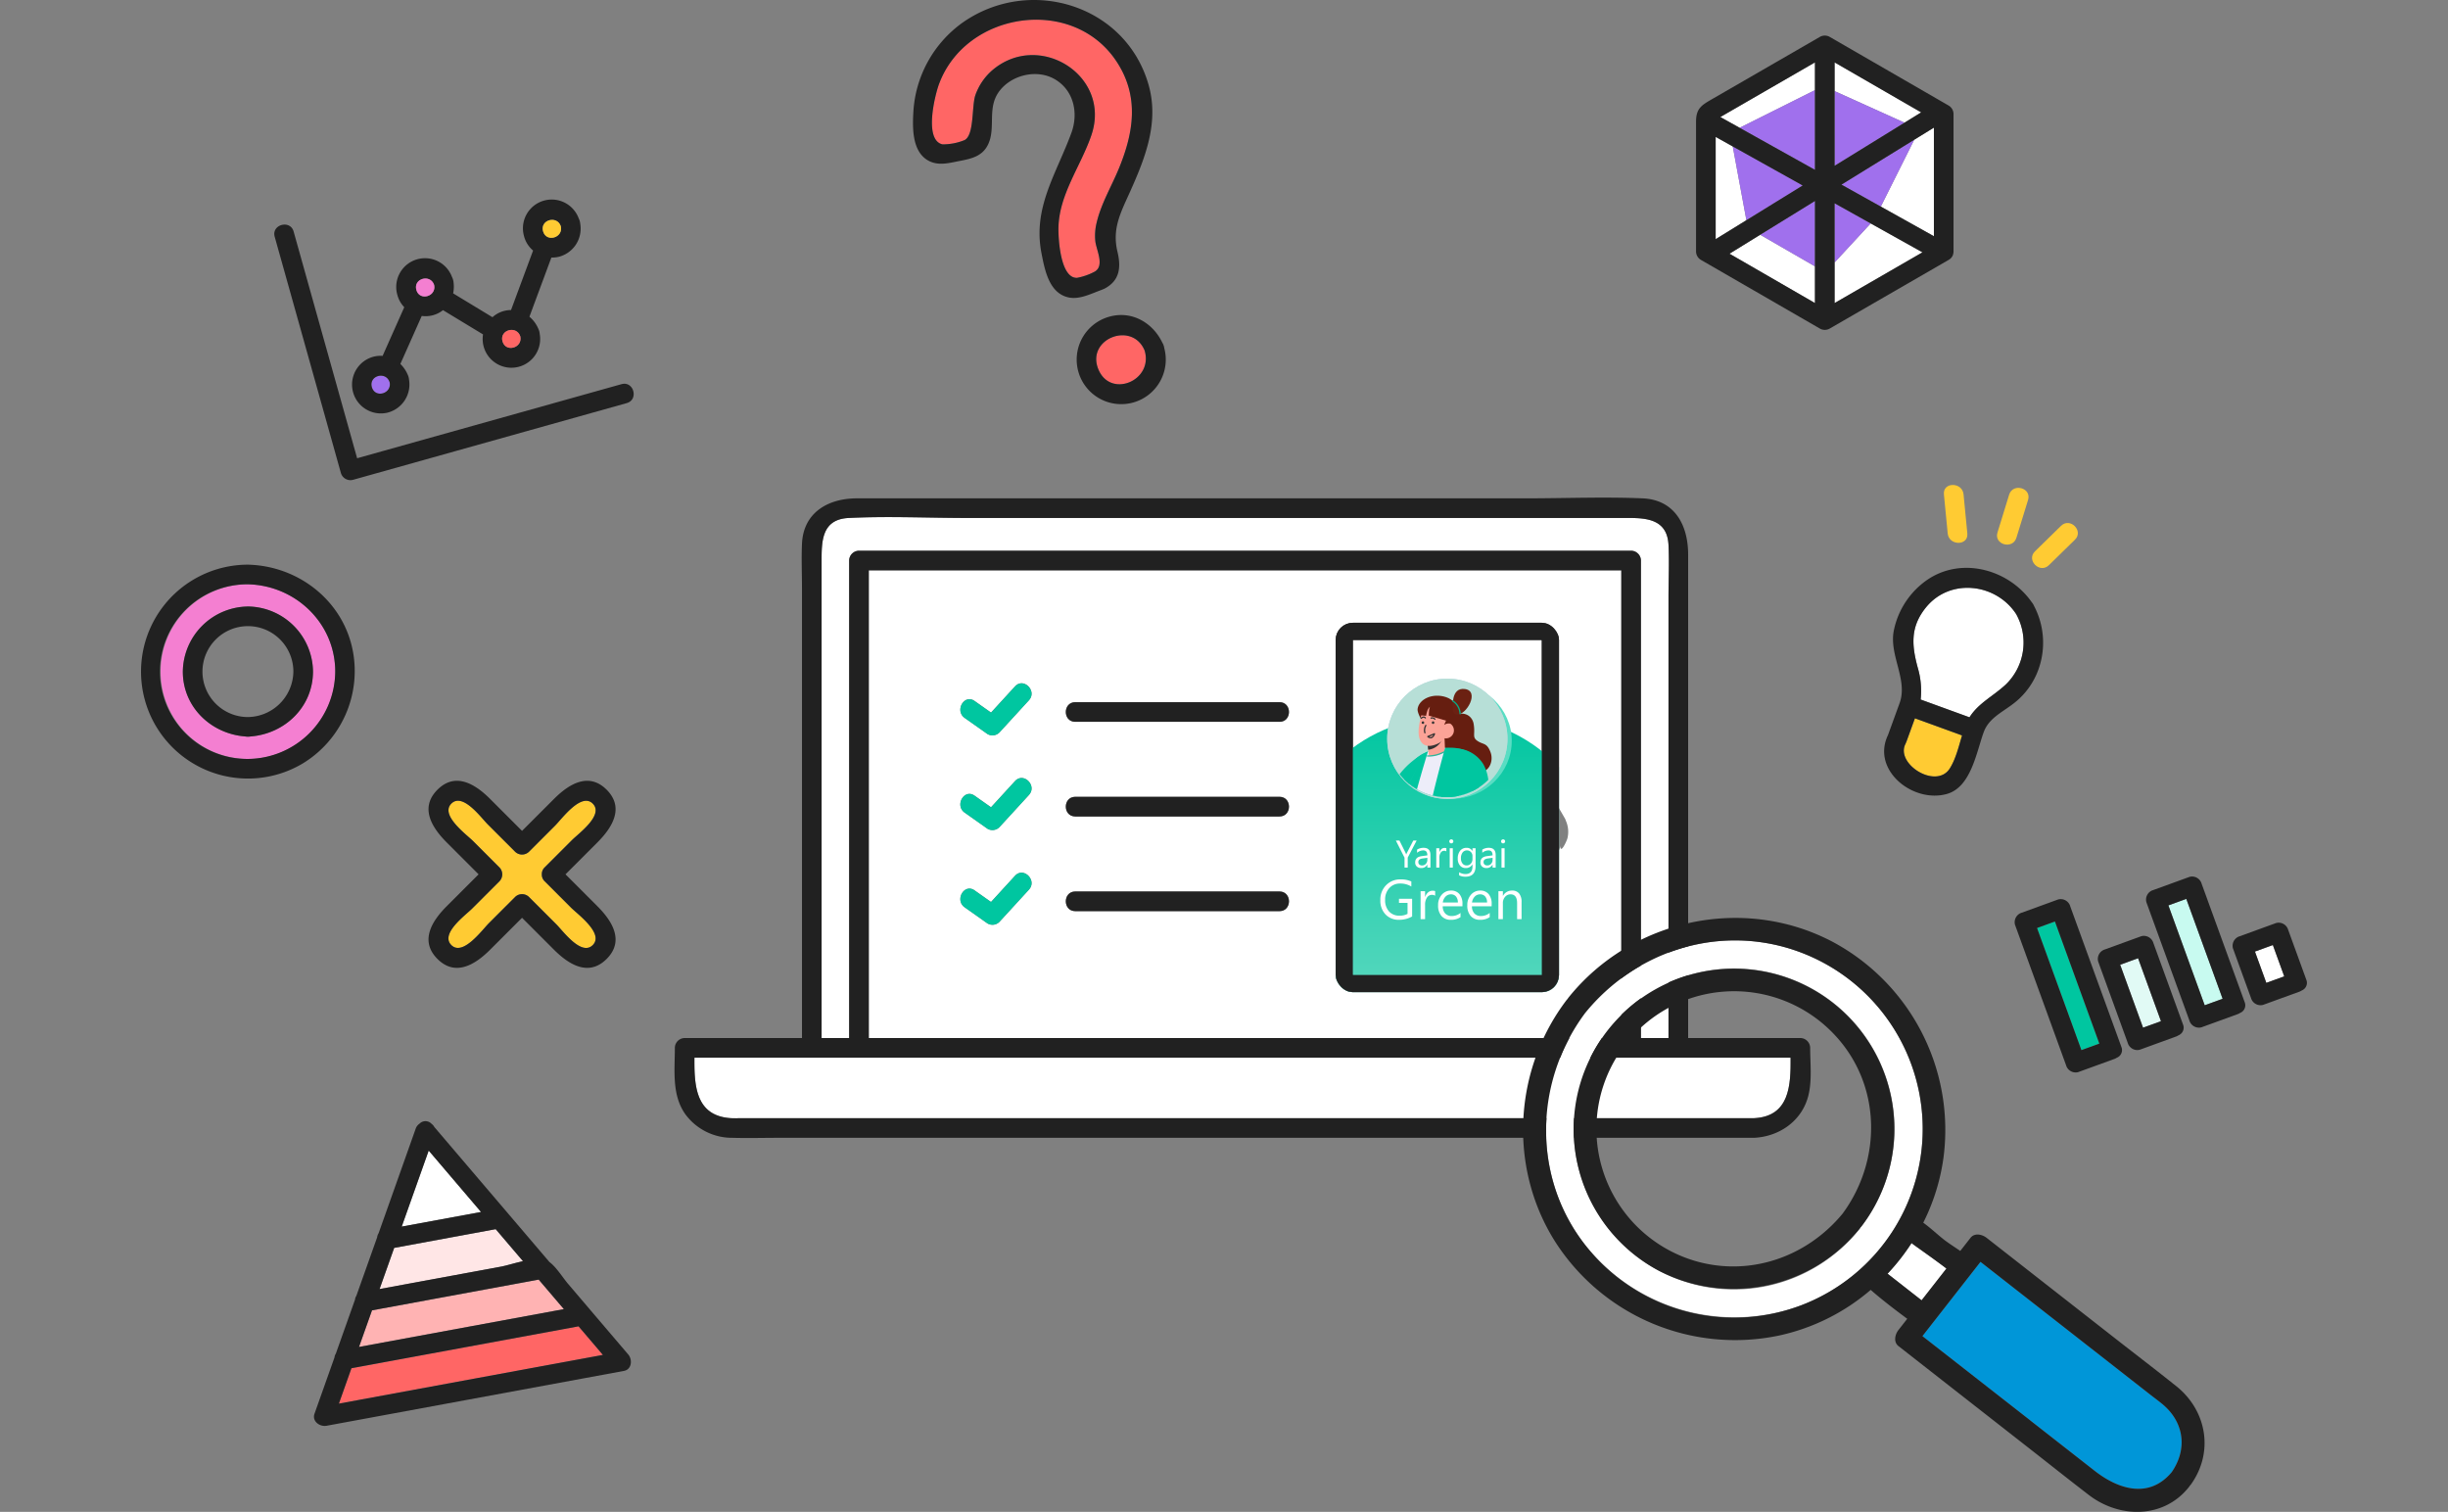 <svg xmlns="http://www.w3.org/2000/svg" xmlns:xlink="http://www.w3.org/1999/xlink" width="570" height="352" viewBox="0 0 570 352">
  <rect x="0" y="0" width="570" height="352" fill="#808080" stroke="none"/>
  <defs>
    <clipPath id="clip-path">
      <rect id="Rectangle_24717" data-name="Rectangle 24717" width="570" height="352" rx="16" transform="translate(730 1666)" fill="#f3f5f7"/>
    </clipPath>
    <clipPath id="clip-path-2">
      <rect id="Rectangle_24716" data-name="Rectangle 24716" width="504.292" height="352" fill="none"/>
    </clipPath>
    <clipPath id="clip-path-3">
      <rect id="Rectangle_24715" data-name="Rectangle 24715" width="52" height="86" rx="4" transform="translate(0.051 -0.771)" fill="#fff"/>
    </clipPath>
    <linearGradient id="linear-gradient" x1="0.5" x2="0.5" y2="1" gradientUnits="objectBoundingBox">
      <stop offset="0" stop-color="#00c6a0"/>
      <stop offset="1" stop-color="#63dac2"/>
    </linearGradient>
    <clipPath id="clip-path-4">
      <rect id="Rectangle_24711" data-name="Rectangle 24711" width="28" height="28" fill="none"/>
    </clipPath>
    <clipPath id="clip-path-6">
      <rect id="Rectangle_24714" data-name="Rectangle 24714" width="28" height="28" transform="translate(-0.001)" fill="none"/>
    </clipPath>
  </defs>
  <g id="image--ai" transform="translate(-730 -1666)" clip-path="url(#clip-path)">
    <g id="Group_23619" data-name="Group 23619" transform="translate(762.854 1666)">
      <g id="Group_23618" data-name="Group 23618" clip-path="url(#clip-path-2)">
        <path id="Path_46684" data-name="Path 46684" d="M121.548,105.775,65.788,121.4l-5.8,1.625L45.2,70.237c-.792-2.829-5.2-1.628-4.408,1.215l15.412,55a2.321,2.321,0,0,0,2.812,1.6l55.76-15.626,7.989-2.239c2.829-.793,1.627-5.206-1.215-4.409" transform="translate(-9.686 -16.334)" fill="#212121"/>
        <path id="Path_46685" data-name="Path 46685" d="M74.62,116.287c-.889-2.621-4.888-1.494-4.133,1.178s4.733,1.511,4.133-1.178" transform="translate(-16.756 -27.326)" fill="#a070ed"/>
        <path id="Path_46686" data-name="Path 46686" d="M72.7,110.62a6.763,6.763,0,0,0,5.025-7.657,3.451,3.451,0,0,0-.363-1.3,7.489,7.489,0,0,0-1.659-2.38L80.681,88.1a6.64,6.64,0,0,0,2.386-.11,6.442,6.442,0,0,0,2.562-1.237L94.952,92.4a6.694,6.694,0,1,0,13.2-.1,3.47,3.47,0,0,0-.363-1.3,7.446,7.446,0,0,0-2.032-2.719l5.11-13.78a6.608,6.608,0,0,0,1.7-.163,6.764,6.764,0,0,0,5.025-7.657,3.47,3.47,0,0,0-.363-1.3,6.7,6.7,0,0,0-12.705,4.238,6.479,6.479,0,0,0,2.085,3.254l-5.136,13.853a6.648,6.648,0,0,0-1.722.238,6.485,6.485,0,0,0-2.6,1.433l-9.16-5.553a7.477,7.477,0,0,0,.1-2.507,3.47,3.47,0,0,0-.363-1.3,6.7,6.7,0,0,0-12.705,4.238,6.448,6.448,0,0,0,1.591,2.793Q74.093,91.728,71.57,97.4a6.593,6.593,0,0,0-2.239.222,6.717,6.717,0,0,0,3.372,13m40.365-43.4c.6,2.689-3.374,3.859-4.132,1.178s3.243-3.8,4.132-1.178m-9.444,25.624c.6,2.689-3.374,3.86-4.133,1.178s3.244-3.8,4.133-1.178M83.565,80.874c.6,2.689-3.375,3.859-4.133,1.178s3.244-3.8,4.133-1.178M73.2,103.5c.6,2.689-3.375,3.859-4.133,1.178s3.244-3.8,4.133-1.178" transform="translate(-15.336 -14.542)" fill="#212121"/>
        <path id="Path_46687" data-name="Path 46687" d="M88.221,86.588c-.889-2.621-4.888-1.494-4.133,1.178s4.733,1.511,4.133-1.178" transform="translate(-19.993 -20.256)" fill="#f47fd1"/>
        <path id="Path_46688" data-name="Path 46688" d="M114.548,102.3c-.889-2.622-4.888-1.494-4.132,1.178s4.733,1.511,4.132-1.178" transform="translate(-26.259 -23.997)" fill="#ff6665"/>
        <path id="Path_46689" data-name="Path 46689" d="M126.942,68.673c-.889-2.621-4.888-1.494-4.132,1.178s4.732,1.511,4.132-1.178" transform="translate(-29.21 -15.992)" fill="#ffcb33"/>
        <path id="Path_46690" data-name="Path 46690" d="M579.353,283.082l10.337,28.433L593.862,310l-10.337-28.434-4.173,1.517" transform="translate(-137.902 -67.02)" fill="#00c6a0"/>
        <path id="Path_46691" data-name="Path 46691" d="M585.457,276.4a2.317,2.317,0,0,0-2.812-1.6l-8.456,3.075a2.316,2.316,0,0,0-1.6,2.812L584.483,313.4A2.317,2.317,0,0,0,587.3,315l8.457-3.075a2.492,2.492,0,0,0,.535-.276,1.91,1.91,0,0,0,1.061-2.536q-5.953-16.355-11.9-32.713m2.6,33.479L577.72,281.446l4.173-1.517,10.337,28.433-4.173,1.517" transform="translate(-136.266 -65.384)" fill="#212121"/>
        <path id="Path_46692" data-name="Path 46692" d="M604.761,294.309l5.33,14.66,4.173-1.516-5.33-14.661-4.173,1.517" transform="translate(-143.95 -69.693)" fill="#e1faf5"/>
        <path id="Path_46693" data-name="Path 46693" d="M610.865,287.627a2.317,2.317,0,0,0-2.812-1.6L599.6,289.1a2.318,2.318,0,0,0-1.6,2.812l6.887,18.945a2.317,2.317,0,0,0,2.812,1.6l8.457-3.075a2.488,2.488,0,0,0,.535-.276,1.91,1.91,0,0,0,1.061-2.536l-6.887-18.945m-2.41,19.706-5.33-14.66,4.173-1.517q2.664,7.33,5.33,14.66l-4.173,1.517" transform="translate(-142.313 -68.056)" fill="#212121"/>
        <path id="Path_46694" data-name="Path 46694" d="M619.495,276.177l8.456,23.258,4.173-1.516-8.456-23.259-4.173,1.517" transform="translate(-147.457 -65.377)" fill="#c8faf0"/>
        <path id="Path_46695" data-name="Path 46695" d="M625.6,269.495a2.317,2.317,0,0,0-2.812-1.6l-8.456,3.075a2.316,2.316,0,0,0-1.6,2.812l10.013,27.543a2.316,2.316,0,0,0,2.812,1.6l8.456-3.075a2.476,2.476,0,0,0,.536-.276,1.91,1.91,0,0,0,1.061-2.536L625.6,269.495m.716,28.3-8.456-23.258,4.172-1.517q4.229,11.63,8.456,23.258l-4.173,1.517" transform="translate(-145.82 -63.74)" fill="#212121"/>
        <path id="Path_46696" data-name="Path 46696" d="M645.95,290.285l2.651,7.291,4.172-1.516-2.65-7.291-4.173,1.517" transform="translate(-153.754 -68.735)" fill="#fff"/>
        <path id="Path_46697" data-name="Path 46697" d="M656.261,295.178,652.053,283.6a2.316,2.316,0,0,0-2.812-1.6l-8.456,3.074a2.318,2.318,0,0,0-1.6,2.812l4.208,11.575a2.316,2.316,0,0,0,2.812,1.6l8.456-3.075a2.477,2.477,0,0,0,.536-.276,1.91,1.91,0,0,0,1.061-2.536m-9.3.761q-1.326-3.645-2.651-7.291l4.173-1.517,2.651,7.291-4.173,1.517" transform="translate(-152.117 -67.098)" fill="#212121"/>
        <path id="Path_46698" data-name="Path 46698" d="M517.5,77.358V86.81L537.961,75,525.9,68.268Z" transform="translate(-123.18 -16.25)" fill="#fff"/>
        <path id="Path_46699" data-name="Path 46699" d="M531.622,57.38l12.362,6.9V38.992L539.4,41.818Z" transform="translate(-126.541 -9.281)" fill="#fff"/>
        <path id="Path_46700" data-name="Path 46700" d="M537.663,30.7,517.5,19.064V25.75l16.276,7.35,3.885-2.4" transform="translate(-123.18 -4.538)" fill="#fff"/>
        <path id="Path_46701" data-name="Path 46701" d="M487.076,34.289l17.543-8.772V19.064l-22.032,12.72,4.489,2.5" transform="translate(-114.869 -4.538)" fill="#fff"/>
        <path id="Path_46702" data-name="Path 46702" d="M485.381,76.143l19.9,11.491V79.092L492.53,71.731l-7.153,4.412" transform="translate(-115.534 -17.074)" fill="#fff"/>
        <path id="Path_46703" data-name="Path 46703" d="M485.135,44.051l-3.977-2.22V65.64l7.154-4.413Z" transform="translate(-114.529 -9.957)" fill="#fff"/>
        <g id="Group_23610" data-name="Group 23610">
          <path id="Path_46704" data-name="Path 46704" d="M507.519,76.636V61.41l-12.75,7.864Z" transform="translate(-117.769 -14.617)" fill="#a070ed"/>
          <path id="Path_46705" data-name="Path 46705" d="M519.6,53.151l9.16,5.113L536.541,42.7,519.6,53.151" transform="translate(-123.679 -10.164)" fill="#a070ed"/>
          <path id="Path_46706" data-name="Path 46706" d="M517.5,27.839v17.39L533.778,35.19Z" transform="translate(-123.18 -6.626)" fill="#a070ed"/>
          <path id="Path_46707" data-name="Path 46707" d="M517.5,62.115V75.894l8.4-9.09-8.4-4.688" transform="translate(-123.18 -14.785)" fill="#a070ed"/>
          <path id="Path_46708" data-name="Path 46708" d="M502.665,53.834l-16.287-9.09,3.177,17.176,13.11-8.086" transform="translate(-115.771 -10.65)" fill="#a070ed"/>
          <path id="Path_46709" data-name="Path 46709" d="M506.022,46.1V27.533L488.478,36.3l17.544,9.8" transform="translate(-116.271 -6.554)" fill="#a070ed"/>
        </g>
        <path id="Path_46710" data-name="Path 46710" d="M533.983,27.168,506.292,11.181a2.312,2.312,0,0,0-2.308,0L479.132,25.529c-2.6,1.5-3.973,2.213-3.973,5.385V61.12a2.3,2.3,0,0,0,1.132,1.974l27.692,15.988a2.312,2.312,0,0,0,2.308,0l27.692-15.988a2.169,2.169,0,0,0,.929-1l.008-.013a1.911,1.911,0,0,0,.092-.286,2.388,2.388,0,0,0,.1-.678V29.143a2.3,2.3,0,0,0-1.133-1.974m-54.252,7.294,3.977,2.22,16.287,9.09-13.11,8.087-7.154,4.413Zm23.121,30.144v8.542l-19.9-11.491,7.153-4.412,12.75-7.864Zm0-41.039V42.13L485.3,32.339l-4.488-2.505,22.032-12.72Zm4.572.233V17.114l20.161,11.64-3.885,2.4L507.423,41.189Zm0,49.348V49.918l8.4,4.688,12.059,6.731L507.423,73.148m23.121-15.562-12.362-6.9-9.16-5.112,16.941-10.45,4.582-2.825Z" transform="translate(-113.101 -2.588)" fill="#212121"/>
        <path id="Path_46711" data-name="Path 46711" d="M550.9,150.371l.88,9.1c.28,2.9,4.855,2.931,4.572,0l-.88-9.1c-.28-2.9-4.855-2.931-4.572,0" transform="translate(-131.126 -35.272)" fill="#ffcb33"/>
        <path id="Path_46712" data-name="Path 46712" d="M569.948,150.667q-1.357,4.4-2.714,8.806c-.869,2.818,3.543,4.022,4.409,1.215q1.357-4.4,2.714-8.806c.868-2.818-3.543-4.023-4.409-1.215" transform="translate(-134.99 -35.483)" fill="#ffcb33"/>
        <path id="Path_46713" data-name="Path 46713" d="M584.587,160.464,578.52,166.4c-2.107,2.06,1.127,5.293,3.233,3.233l6.067-5.934c2.107-2.06-1.127-5.292-3.233-3.232" transform="translate(-137.541 -38.038)" fill="#ffcb33"/>
        <path id="Path_46714" data-name="Path 46714" d="M539.281,224.872a1.548,1.548,0,0,1-.071.147,2.559,2.559,0,0,1-.159.4c-2.434,4.68,7.124,10.685,10.3,5.756,1.368-2.124,2.089-5.08,2.866-7.7l-10.972-3.99q-.982,2.7-1.962,5.39" transform="translate(-128.215 -52.243)" fill="#ffcb33"/>
        <path id="Path_46715" data-name="Path 46715" d="M565.51,185.718c-4.712-7.189-15.38-8.427-20.972-1.573-3.706,4.541-3.36,8.829-1.933,14.08a18.919,18.919,0,0,1,.673,7.4l11.369,4.134c2.068-3.287,5.383-4.816,8.414-7.6a13.6,13.6,0,0,0,2.448-16.443" transform="translate(-128.916 -42.753)" fill="#fff"/>
        <path id="Path_46716" data-name="Path 46716" d="M568.018,198.519a18.381,18.381,0,0,0-.45-16.088,2.5,2.5,0,0,0-.243-.472,2.536,2.536,0,0,0-.3-.428c-5.248-7.52-15.984-10.639-24.007-5.459a18.879,18.879,0,0,0-8.149,12.17c-1.06,5.7,3.348,11.336,1.37,16.77l-2.716,7.464c-3.89,8.137,5.844,15.91,13.739,13.674,5.612-1.589,6.855-9.7,8.567-14.4,1.14-3.132,4.163-4.553,6.677-6.451a17.35,17.35,0,0,0,5.508-6.779m-20.1,21.714c-3.174,4.929-12.731-1.075-10.3-5.756a2.567,2.567,0,0,0,.159-.4c.023-.051.051-.094.071-.147q.981-2.7,1.962-5.39l10.972,3.99c-.778,2.622-1.5,5.578-2.867,7.7m13.014-19.524c-3.032,2.786-6.346,4.314-8.414,7.6l-11.369-4.134a18.9,18.9,0,0,0-.673-7.4c-1.426-5.251-1.772-9.538,1.933-14.08,5.592-6.854,16.26-5.617,20.972,1.573a13.6,13.6,0,0,1-2.448,16.443" transform="translate(-126.784 -41.301)" fill="#212121"/>
        <path id="Path_46717" data-name="Path 46717" d="M26.293,178.536a20.329,20.329,0,1,0,20.329,20.328c0-11.279-9.247-20.072-20.329-20.329m.59,35.434a3.441,3.441,0,0,1-1.181,0c-7.962-.607-14.565-6.824-14.565-15.105a15.343,15.343,0,0,1,15.156-15.156,15.327,15.327,0,0,1,15.156,15.156c-.032,8.277-6.586,14.5-14.566,15.105" transform="translate(-1.42 -42.496)" fill="#f47fd1"/>
        <path id="Path_46718" data-name="Path 46718" d="M49.307,192.651c-2.234-11.737-12.7-19.844-24.433-20.115a24.9,24.9,0,1,0,12.854,46.231,25.186,25.186,0,0,0,11.58-26.116M24.874,217.765a20.329,20.329,0,1,1,0-40.657c11.081.257,20.329,9.05,20.329,20.329a20.516,20.516,0,0,1-20.329,20.329" transform="translate(0 -41.068)" fill="#212121"/>
        <path id="Path_46719" data-name="Path 46719" d="M27.908,185.325a15.343,15.343,0,0,0-15.156,15.156c0,8.281,6.6,14.5,14.565,15.1a3.441,3.441,0,0,0,1.181,0c7.98-.607,14.534-6.827,14.566-15.105a15.327,15.327,0,0,0-15.156-15.156m0,25.74a10.584,10.584,0,1,1,10.584-10.584,10.733,10.733,0,0,1-10.584,10.584" transform="translate(-3.035 -44.112)" fill="#212121"/>
        <path id="Path_46720" data-name="Path 46720" d="M118.8,250.414l-6.123,6.123a2.321,2.321,0,0,1-3.232,0l-6.383-6.383c-1.551-1.551-5.822-7.459-8.466-4.815-2.678,2.678,3.518,7.17,5.075,8.726l6.122,6.123a2.321,2.321,0,0,1,0,3.233L99.406,269.8c-1.551,1.551-7.458,5.822-4.814,8.466,2.678,2.678,7.17-3.518,8.726-5.074l6.123-6.123a2.32,2.32,0,0,1,3.232,0l6.383,6.383c1.551,1.551,5.822,7.459,8.466,4.814,2.678-2.678-3.518-7.17-5.075-8.726l-6.122-6.122a2.113,2.113,0,0,1-.663-1.533v-.171a2.111,2.111,0,0,1,.662-1.529l6.383-6.383c1.551-1.551,7.458-5.821,4.814-8.466-2.678-2.678-7.17,3.519-8.726,5.075" transform="translate(-22.356 -58.238)" fill="#ffcb33"/>
        <path id="Path_46721" data-name="Path 46721" d="M129.307,240.657c-4.253-4.253-8.93-1.187-12.276,2.159l-7.422,7.422-7.422-7.422c-3.347-3.346-8.024-6.412-12.276-2.159s-1.188,8.93,2.159,12.277l7.422,7.422-7.422,7.422c-3.346,3.346-6.412,8.024-2.159,12.276s8.93,1.187,12.276-2.159l7.422-7.422,7.422,7.422c3.346,3.347,8.024,6.412,12.276,2.159s1.187-8.93-2.159-12.276l-7.422-7.422,7.422-7.422c3.346-3.347,6.411-8.024,2.159-12.277m-8.047,11.7-6.383,6.383a2.111,2.111,0,0,0-.662,1.529v.171a2.113,2.113,0,0,0,.663,1.533L121,268.1c1.556,1.556,7.752,6.049,5.074,8.726-2.644,2.644-6.915-3.264-8.466-4.814l-6.383-6.383a2.321,2.321,0,0,0-3.233,0l-6.123,6.123c-1.556,1.556-6.049,7.752-8.726,5.074-2.644-2.644,3.264-6.915,4.815-8.466l6.383-6.382a2.322,2.322,0,0,0,0-3.233l-6.123-6.123c-1.556-1.556-7.752-6.049-5.075-8.726,2.645-2.644,6.916,3.264,8.466,4.815l6.383,6.383a2.322,2.322,0,0,0,3.233,0l6.122-6.123c1.556-1.556,6.049-7.752,8.726-5.075,2.645,2.644-3.264,6.916-4.814,8.466" transform="translate(-20.907 -56.789)" fill="#212121"/>
        <path id="Path_46722" data-name="Path 46722" d="M85.928,351.57q-3.142,8.848-6.283,17.7l18.467-3.407L85.928,351.57" transform="translate(-18.958 -83.683)" fill="#fff"/>
        <path id="Path_46723" data-name="Path 46723" d="M106.268,383.031l-6.355-7.454-23.641,4.361-3.4,9.583,28.322-5.224c1.18-.218,3.1-.83,5.077-1.266" transform="translate(-17.345 -89.398)" fill="#ffe6e6"/>
        <path id="Path_46724" data-name="Path 46724" d="M108.429,390.987l-38.815,7.16-3.024,8.517,47.7-8.8-5.864-6.878" transform="translate(-15.85 -93.066)" fill="#ffb3b3"/>
        <path id="Path_46725" data-name="Path 46725" d="M63.366,415.021q-1.463,4.119-2.925,8.239l4.717-.871,56.757-10.47-5.672-6.653L63.366,415.02" transform="translate(-14.387 -96.465)" fill="#ff6665"/>
        <path id="Path_46726" data-name="Path 46726" d="M116.928,386.251l-4.879-5.722c-1.365-1.6-2.72-3.9-4.4-5.159L97.64,363.629,80.849,343.936a1.974,1.974,0,0,0-.61-.7,1.929,1.929,0,0,0-2.828-.075,2.292,2.292,0,0,0-.9,1.174L67.864,368.7a1.917,1.917,0,0,0-.313.882L62.7,383.239a1.911,1.911,0,0,0-.313.882l-4.471,12.592a1.9,1.9,0,0,0-.313.882l-4.649,13.092c-.633,1.783,1.245,3.1,2.812,2.812l60.443-11.149L125,400.728c1.831-.338,2.022-2.633,1.009-3.82l-9.085-10.656m-37.383-36.82,12.184,14.29-18.467,3.406,6.283-17.7M71.5,372.085l23.64-4.361,6.355,7.454c-1.974.437-3.9,1.048-5.076,1.266L68.1,381.668l3.4-9.583m-5.163,14.542,38.815-7.16,5.864,6.878-47.7,8.8,3.024-8.517m-2.992,20.843-4.718.87,2.926-8.238,52.876-9.754L120.1,397,63.344,407.47" transform="translate(-12.575 -81.545)" fill="#212121"/>
        <path id="Path_46727" data-name="Path 46727" d="M214.364,268.3V168.116a2.319,2.319,0,0,1,2.286-2.286H396.438a2.319,2.319,0,0,1,2.286,2.286v111.17h6.419V176.768c0-4.082.2-8.224,0-12.3-.286-5.755-4.793-6.26-9.129-6.26H242.192c-9.277,0-18.687-.463-27.956,0-6.321.315-6.291,5.517-6.291,10.132V279.286h6.419Z" transform="translate(-49.497 -37.608)" fill="#fff"/>
        <path id="Path_46728" data-name="Path 46728" d="M222.369,174.276V283.16H397.585V174.276Zm37.283,74.345-6.875,7.5a2.293,2.293,0,0,1-2.77.357l-5.312-3.75c-2.387-1.685-.1-5.648,2.307-3.948l3.83,2.7,5.587-6.1c1.993-2.175,5.218,1.068,3.233,3.233m0-22.044-6.875,7.5a2.293,2.293,0,0,1-2.77.357l-5.312-3.75c-2.387-1.685-.1-5.648,2.307-3.948l3.83,2.7,5.587-6.1c1.993-2.174,5.218,1.068,3.233,3.233m0-22.044-6.875,7.5a2.293,2.293,0,0,1-2.77.357l-5.312-3.75c-2.387-1.685-.1-5.648,2.307-3.948l3.83,2.7,5.587-6.1c1.993-2.174,5.218,1.068,3.233,3.233M317.994,253.6H270.456c-2.946,0-2.941-4.572,0-4.572h47.538c2.947,0,2.942,4.572,0,4.572m0-22.044H270.456c-2.946,0-2.941-4.572,0-4.572h47.538c2.947,0,2.942,4.572,0,4.572m21.731-2.536L346.106,218c1.266-2.192,2.377-4.938,4.127-6.817a6.9,6.9,0,0,1,5.369-1.968,9.455,9.455,0,0,1,5.625-17.083c5.132,0,8.867,3.977,9.429,8.821a3.487,3.487,0,0,1,0,1.353,10.173,10.173,0,0,1-3.734,6.849c.67.02,1.336.053,1.994.115,3.034.288,3.988,2.762,5.324,5.076l10.2,17.664a2.471,2.471,0,0,1,.229.546h0a6.342,6.342,0,0,1,.374,4.093c-.2.753-1.681,3.912-1.681,1.7a2.386,2.386,0,0,1-1.679,2.2c-3.748,1.537-6.4-.519-8.475-3.446v21.526c0,4.7,1.133,12.259-5.472,12.938-3.825.393-5.474-1.64-6.178-4.346-.049.171-.1.341-.162.507a6.063,6.063,0,0,1-9.159,2.731c-4.016-2.883-2.553-10.533-2.553-14.76V236.262c-.349.575-.7,1.151-1.067,1.708-2.783,4.2-9.225,4.106-11.02-.876-1.1-3.06.674-5.527,2.129-8.047m-21.731-19.508H270.456c-2.946,0-2.941-4.572,0-4.572h47.538c2.947,0,2.942,4.572,0,4.572" transform="translate(-52.93 -41.482)" fill="#fff"/>
        <path id="Path_46729" data-name="Path 46729" d="M394.738,323.174H169.085c-.045,6.386.2,13.594,8.521,14.09.808.048,1.634,0,2.442,0H415.8c8.325-.4,8.565-7.729,8.518-14.09Z" transform="translate(-40.246 -76.924)" fill="#fff"/>
        <path id="Path_46730" data-name="Path 46730" d="M425.144,277.87H399.016V165.29c0-6.7-3.023-12.754-10.637-13.073-8.985-.377-18.068,0-27.058,0H205.48c-6.588,0-12.481,3.2-12.8,10.6-.147,3.379,0,6.8,0,10.177V277.87H165.366a2.319,2.319,0,0,0-2.286,2.286c0,5.268-.771,11.033,2.511,15.555a13.5,13.5,0,0,0,10.951,5.392c3.545.1,7.107,0,10.654,0H414.355c5.938-.282,11.234-3.974,12.68-9.928.851-3.5.395-7.448.395-11.02a2.319,2.319,0,0,0-2.286-2.286M197.246,186.6V166.92c0-4.615-.03-9.816,6.292-10.131,9.268-.463,18.678,0,27.955,0H385.315c4.337,0,8.843.5,9.129,6.26.2,4.079,0,8.221,0,12.3V277.87h-6.419V166.7a2.319,2.319,0,0,0-2.286-2.286H205.951a2.319,2.319,0,0,0-2.286,2.286V277.87h-6.419Zm186.207-17.612V277.87H208.237V168.985H383.453Zm30.9,127.546H178.6c-.809,0-1.634.048-2.442,0-8.322-.5-8.566-7.7-8.521-14.09H422.873c.047,6.36-.192,13.694-8.518,14.09" transform="translate(-38.799 -36.192)" fill="#212121"/>
        <path id="Path_46731" data-name="Path 46731" d="M263.078,209.518l-5.587,6.1-3.83-2.7c-2.408-1.7-4.7,2.262-2.307,3.948l5.312,3.75a2.293,2.293,0,0,0,2.77-.357l6.875-7.5c1.985-2.166-1.24-5.408-3.233-3.233" transform="translate(-59.589 -49.7)" fill="#00c6a0"/>
        <path id="Path_46732" data-name="Path 46732" d="M284.788,219.127h47.538c2.942,0,2.947-4.572,0-4.572H284.788c-2.942,0-2.947,4.572,0,4.572" transform="translate(-67.262 -51.07)" fill="#212121"/>
        <path id="Path_46733" data-name="Path 46733" d="M263.078,238.448l-5.587,6.1-3.83-2.7c-2.408-1.7-4.7,2.262-2.307,3.948l5.312,3.75a2.294,2.294,0,0,0,2.77-.357l6.875-7.5c1.985-2.165-1.24-5.408-3.233-3.233" transform="translate(-59.589 -56.586)" fill="#00c6a0"/>
        <path id="Path_46734" data-name="Path 46734" d="M332.326,243.485H284.788c-2.941,0-2.946,4.572,0,4.572h47.538c2.942,0,2.947-4.572,0-4.572" transform="translate(-67.262 -57.956)" fill="#212121"/>
        <path id="Path_46735" data-name="Path 46735" d="M263.078,267.378l-5.587,6.1-3.83-2.7c-2.408-1.7-4.7,2.262-2.307,3.948l5.312,3.75a2.294,2.294,0,0,0,2.77-.357l6.875-7.5c1.985-2.166-1.24-5.408-3.233-3.233" transform="translate(-59.589 -63.472)" fill="#00c6a0"/>
        <path id="Path_46736" data-name="Path 46736" d="M332.326,272.415H284.788c-2.941,0-2.946,4.572,0,4.572h47.538c2.942,0,2.947-4.572,0-4.572" transform="translate(-67.262 -64.842)" fill="#212121"/>
        <path id="Path_46737" data-name="Path 46737" d="M244.11,35.035a13.384,13.384,0,0,0,5.143-.991c2.323-1.184,1.617-8.037,2.557-10.575a13.684,13.684,0,0,1,4.031-5.8c10.911-9.119,27.619,1.4,22.967,15.171-2.435,7.207-7.567,13.838-7.688,21.674-.041,2.716.505,11.771,4.341,11.595a14.2,14.2,0,0,0,4.066-1.426c2.421-1.336.4-5.06.178-7.1a12.7,12.7,0,0,1,.325-4.386c1.039-4.392,3.463-8.421,5.167-12.566,3.467-8.434,4.787-16.8-.559-24.9C274.483.358,249.588,4.063,243.314,20.994c-.971,2.62-3.558,13.042.8,14.041" transform="translate(-57.523 -1.432)" fill="#ff6665"/>
        <path id="Path_46738" data-name="Path 46738" d="M239.14,37.211c2.425,1.549,5.12.74,7.712.241,2.657-.512,5.172-1.08,6.484-3.766,1.876-3.843-.21-8.344,2.454-12.194,2.79-4.032,8.913-5.526,13.156-3.019,4.418,2.611,5.474,7.913,3.821,12.433-3.52,9.628-9.065,17.432-6.963,28.1.756,3.837,1.745,9.247,6.276,10.238,2.607.57,5.368-.92,7.761-1.769a2.275,2.275,0,0,0,.211-.1,2.5,2.5,0,0,0,.335-.13c3.656-1.865,3.967-5,3.1-8.629-1.29-5.385.735-9.083,2.945-14.008,3.553-7.917,6.794-16.158,4.284-24.91-5.341-18.605-27.652-25.38-43.269-14.449A27.5,27.5,0,0,0,235.95,26.3c-.193,3.588-.238,8.725,3.19,10.914m2.8-17.649c6.273-16.931,31.168-20.636,41.323-5.257,5.346,8.1,4.027,16.468.56,24.9-1.7,4.144-4.128,8.174-5.167,12.566a12.681,12.681,0,0,0-.325,4.385c.219,2.035,2.243,5.761-.178,7.1a14.2,14.2,0,0,1-4.066,1.426c-3.836.176-4.383-8.879-4.341-11.594.12-7.836,5.252-14.466,7.688-21.674,4.652-13.771-12.056-24.29-22.967-15.171a13.686,13.686,0,0,0-4.031,5.8c-.94,2.537-.234,9.39-2.557,10.574a13.385,13.385,0,0,1-5.143.991c-4.353-1-1.766-11.42-.8-14.041" transform="translate(-56.146)" fill="#212121"/>
        <path id="Path_46739" data-name="Path 46739" d="M292.294,110.2c2.722,7.091,12.949,2.856,10.841-4.193-2.849-6.907-13.525-2.8-10.841,4.193" transform="translate(-69.472 -24.387)" fill="#ff6665"/>
        <path id="Path_46740" data-name="Path 46740" d="M293,96.8a10.372,10.372,0,1,0,13.3,7.15,2.264,2.264,0,0,0-.157-.632,2.434,2.434,0,0,0-.274-.592C303.557,97.863,298.392,95,293,96.8m8.733,7.732c2.107,7.05-8.12,11.285-10.841,4.193-2.684-6.99,7.992-11.1,10.841-4.193" transform="translate(-68.066 -22.913)" fill="#212121"/>
        <path id="Path_46741" data-name="Path 46741" d="M547.4,385.757c-3.313-2.525-7.113-5.133-8.008-5.833-.035-.027-.078-.066-.116-.1a50.247,50.247,0,0,1-5.589,7.135l3.326,2.6,4.6,3.6,5.788-7.4" transform="translate(-127.033 -90.409)" fill="#fff"/>
        <path id="Path_46742" data-name="Path 46742" d="M488.859,372.255a43.942,43.942,0,0,0-2.874-83.016c-17.494-5.331-36.082.929-47.5,14.96-12.426,16.618-12.437,40.042,1.493,55.9a44.412,44.412,0,0,0,48.885,12.157m-52.8-45.686a37.348,37.348,0,1,1,66.681,27.4,2.842,2.842,0,0,1-.213.232,2.668,2.668,0,0,1-.2.306,37.334,37.334,0,0,1-66.266-27.933" transform="translate(-102.194 -68.397)" fill="#fff"/>
        <path id="Path_46743" data-name="Path 46743" d="M602.383,434.522c3.675-5.307,2.937-11.524-2.044-15.738-.925-.783-1.916-1.5-2.87-2.245l-15.053-11.772-24.562-19.211L544.327,402.85,569.4,422.459l15.052,11.772c5.509,4.31,12.669,6.585,17.931.292" transform="translate(-129.565 -91.773)" fill="#0096d8"/>
        <path id="Path_46744" data-name="Path 46744" d="M574.4,389.506c-4.595-3.688-9.285-7.262-13.926-10.892l-30.238-23.649c-1.021-.8-2.791-1.235-3.757,0L524.1,358.01c-1.468-1-2.838-1.878-3.769-2.607-1.487-1.163-3.131-2.726-4.848-3.968a48.275,48.275,0,0,0,4.713-15.182,49.671,49.671,0,0,0-26.027-50.323c-20.8-10.811-46.688-5.083-61.3,13.1a2.829,2.829,0,0,0-.2.306,2.724,2.724,0,0,0-.216.232c-12.361,16.244-13.652,38.981-2.66,56.32a49.764,49.764,0,0,0,52.049,21.833,48.463,48.463,0,0,0,21.4-10.643c2.691,2.35,5.594,4.571,8.508,6.731l-2.036,2.6c-.8,1.02-1.236,2.791,0,3.757L540.6,404.324c4.482,3.506,8.935,7.053,13.448,10.518,7.1,5.447,17.473,5.579,23.363-1.952a2.582,2.582,0,0,0,.142-.226,2.886,2.886,0,0,0,.273-.312c5.362-7.529,3.669-17.163-3.419-22.852m-34.044,7.942-25.082-19.6,13.525-17.294,24.563,19.211,15.052,11.771c.954.746,1.945,1.463,2.87,2.246,4.98,4.214,5.719,10.43,2.043,15.738-5.261,6.293-12.421,4.017-17.931-.292l-15.051-11.772M436.8,302.563c11.423-14.031,30.01-20.291,47.5-14.959a43.934,43.934,0,1,1-46.01,70.858c-13.93-15.857-13.92-39.281-1.493-55.9m70.37,60.75a50.357,50.357,0,0,0,5.589-7.135c.038.033.08.072.115.1.9.7,4.7,3.308,8.009,5.833l-5.789,7.4-4.6-3.6-3.326-2.6" transform="translate(-100.517 -66.761)" fill="#212121"/>
        <path id="Path_46745" data-name="Path 46745" d="M457.641,366.33a37.813,37.813,0,0,0,46.692-9.771,3.055,3.055,0,0,0,.2-.306,2.992,2.992,0,0,0,.213-.232,37.333,37.333,0,1,0-47.107,10.309m42.775-13.345c-8.375,10.175-21.728,14.813-34.533,11a32.055,32.055,0,1,1,33.3-51.877c10.276,11.621,10.216,28.63,1.234,40.872" transform="translate(-104.205 -70.453)" fill="#212121"/>
        <g id="green" transform="translate(278.096 145.771)" clip-path="url(#clip-path-3)">
          <g id="Rectangle_24709" data-name="Rectangle 24709" transform="translate(0.051 -0.771)" fill="#fff" stroke="#333" stroke-width="4">
            <rect width="52" height="86" rx="4" stroke="none"/>
            <rect x="2" y="2" width="48" height="82" rx="2" fill="none"/>
          </g>
          <ellipse id="Ellipse_588" data-name="Ellipse 588" cx="36.5" cy="37" rx="36.5" ry="37" transform="translate(-10.949 21.229)" fill="url(#linear-gradient)"/>
          <ellipse id="Ellipse_589" data-name="Ellipse 589" cx="14" cy="13.5" rx="14" ry="13.5" transform="translate(13.051 13.229)" fill="#59ddc3"/>
          <g id="らしさブルー" transform="translate(12.051 12.229)">
            <circle id="Ellipse_590" data-name="Ellipse 590" cx="14" cy="14" r="14" fill="#b7d5e2"/>
            <g id="Group_23614" data-name="Group 23614">
              <g id="Group_23613" data-name="Group 23613" clip-path="url(#clip-path-4)">
                <g id="Group_23612" data-name="Group 23612">
                  <g id="Group_23611" data-name="Group 23611" clip-path="url(#clip-path-4)">
                    <path id="Path_46746" data-name="Path 46746" d="M32.982,59.655a13.639,13.639,0,0,1-2.623,2.227c-.3.192-.6.375-.906.543a13.765,13.765,0,0,1-14.214-.608c-.056-.038-.112-.077-.168-.118a12.456,12.456,0,0,1-1.428-1.124c-.05-.044-.1-.089-.148-.136-.207-.189-.4-.384-.6-.584a25.835,25.835,0,0,1,2.614-5.009,6.265,6.265,0,0,1,4.812-2.879,31.913,31.913,0,0,1,7.8.628A3.457,3.457,0,0,1,30.4,54.4a47.063,47.063,0,0,1,2.584,5.257" transform="translate(-9.094 -36.602)" fill="#0096db"/>
                    <path id="Path_46747" data-name="Path 46747" d="M58.153,11.64s-.122-.777.62-.459.424,1.1,0,.989a1.038,1.038,0,0,1-.62-.53" transform="translate(-40.992 -7.828)" fill="#0086b5"/>
                    <path id="Path_46748" data-name="Path 46748" d="M54.923,26.532s-.116,2.1-1.06,2.192-2.332-1.1-2.332-1.1l.651-2.359Z" transform="translate(-36.328 -17.814)" fill="#3f1005"/>
                    <path id="Path_46749" data-name="Path 46749" d="M30.1,20.975s-3.079-.989-3.539-2.3,5.36.671,5.36.671Z" transform="translate(-18.707 -12.853)" fill="#0086b5"/>
                    <path id="Path_46750" data-name="Path 46750" d="M42.507,42.741l-.239,3.332a3.2,3.2,0,0,1-2.526,1.079,3.406,3.406,0,0,1-1.934-.225l.214-1.663.211-1.622,3.48-.733Z" transform="translate(-26.654 -30.132)" fill="#f7ba9f"/>
                    <path id="Path_46751" data-name="Path 46751" d="M42.226,43.311a1.086,1.086,0,0,1-.1.316c-.751,1.636-2.765,1.972-3.593,2.039l.212-1.622Z" transform="translate(-27.166 -30.533)" fill="#333"/>
                    <path id="Path_46752" data-name="Path 46752" d="M34.006,17.5s-1.762,4.107-1.1,6.4,2.753,1.92,4,1.467a4.152,4.152,0,0,0,1.828-1.226,1.877,1.877,0,0,0,1.565-3.33,1.839,1.839,0,0,0-1.463.206l.616-1.194S36.789,13.792,34,17.5" transform="translate(-23.092 -11.487)" fill="#f7ba9f"/>
                    <path id="Path_46753" data-name="Path 46753" d="M39.705,38.712a.833.833,0,0,1-.093,0,.147.147,0,1,1,.03-.293.969.969,0,0,0,.94-.518.148.148,0,0,1,.266.128,1.233,1.233,0,0,1-1.144.687" transform="translate(-27.833 -26.658)" fill="#333"/>
                    <path id="Path_46754" data-name="Path 46754" d="M41.771,30.519a.3.3,0,1,1-.3-.3.3.3,0,0,1,.3.3" transform="translate(-29.032 -21.307)" fill="#333"/>
                    <path id="Path_46755" data-name="Path 46755" d="M43.4,25.522a.147.147,0,0,1-.117-.058.66.66,0,0,0-.426-.287.645.645,0,0,0-.424.116.147.147,0,1,1-.181-.232.921.921,0,0,1,.64-.176.935.935,0,0,1,.626.4.148.148,0,0,1-.117.237" transform="translate(-29.745 -17.538)" fill="#333"/>
                    <path id="Path_46756" data-name="Path 46756" d="M34.787,30.524a.3.3,0,1,1-.3-.3.3.3,0,0,1,.3.3" transform="translate(-24.108 -21.311)" fill="#333"/>
                    <path id="Path_46757" data-name="Path 46757" d="M35.122,24.961a.147.147,0,0,1-.093-.262.685.685,0,0,1,.547-.194.4.4,0,0,1,.265.185.148.148,0,0,1-.257.145.1.1,0,0,0-.069-.042c-.042-.008-.137,0-.3.135a.149.149,0,0,1-.094.033" transform="translate(-24.656 -17.27)" fill="#333"/>
                    <path id="Path_46758" data-name="Path 46758" d="M36.89,32.825a.147.147,0,0,1-.142-.109,3.291,3.291,0,0,1,.109-1.8.147.147,0,1,1,.276.1,3.051,3.051,0,0,0-.1,1.622.147.147,0,0,1-.1.181.145.145,0,0,1-.038.005" transform="translate(-25.847 -21.726)" fill="#333"/>
                    <path id="Path_46759" data-name="Path 46759" d="M36.2,16.98s.243-.328,1.064-.327a1.775,1.775,0,0,1,1.294.584,3.089,3.089,0,0,0,1.177,2.23c1.109.744,1.533.437,1.533.437l.812-.281.6-1.177L40.362,15.9l-2.785-1.189L36.2,16.25Z" transform="translate(-25.518 -10.374)" fill="#3f1005"/>
                    <path id="Path_46760" data-name="Path 46760" d="M35.837,12.884s1.162-3.3,5.281-2.6,2.741,5.943,2.741,5.943l-1.878-.61Z" transform="translate(-25.264 -7.183)" fill="#0096db"/>
                    <path id="Path_46761" data-name="Path 46761" d="M31.775,18.533s1.442.053,5.158,1.773a25.352,25.352,0,0,1,2.4,1.285s-4.276-1.8-5.939-1.776a2.33,2.33,0,0,0-1.052.247Z" transform="translate(-22.401 -13.065)" fill="#0088b7"/>
                    <path id="Path_46762" data-name="Path 46762" d="M38.713,55.021a5.985,5.985,0,0,1-1.292-.13.148.148,0,0,1,.069-.287,5.792,5.792,0,0,0,4.338-.829.148.148,0,1,1,.176.237,5.5,5.5,0,0,1-3.29,1.009" transform="translate(-26.301 -37.89)" fill="#003547"/>
                  </g>
                </g>
              </g>
            </g>
          </g>
          <g id="Rectangle_24712" data-name="Rectangle 24712" transform="translate(0.051 -0.771)" fill="none" stroke="#212121" stroke-width="4">
            <rect width="52" height="86" rx="4" stroke="none"/>
            <rect x="2" y="2" width="48" height="82" rx="2" fill="none"/>
          </g>
          <g id="Group_23610-2" data-name="Group 23610">
            <path id="Path_46685-2" data-name="Path 46685" d="M4.922-6.3,2.843-2.329V0H2.1V-2.312L.079-6.3H.918L2.329-3.454q.026.053.154.387H2.5a2.312,2.312,0,0,1,.167-.387L4.14-6.3ZM8.134,0H7.414V-.7H7.4A1.509,1.509,0,0,1,6.012.105,1.479,1.479,0,0,1,4.959-.25a1.233,1.233,0,0,1-.38-.945q0-1.261,1.485-1.468l1.349-.189Q7.414-4,6.486-4a2.215,2.215,0,0,0-1.468.554v-.738a2.789,2.789,0,0,1,1.529-.422q1.586,0,1.586,1.679ZM7.414-2.276l-1.085.149a1.762,1.762,0,0,0-.756.248.716.716,0,0,0-.255.631.687.687,0,0,0,.235.538A.908.908,0,0,0,6.179-.5a1.157,1.157,0,0,0,.885-.376,1.342,1.342,0,0,0,.349-.951Zm4.425-1.494a.881.881,0,0,0-.545-.145.92.92,0,0,0-.771.435,2.011,2.011,0,0,0-.31,1.187V0H9.492V-4.5h.721v.927h.018a1.571,1.571,0,0,1,.47-.74,1.072,1.072,0,0,1,.708-.266,1.177,1.177,0,0,1,.431.062ZM12.99-5.643a.457.457,0,0,1-.33-.132.445.445,0,0,1-.136-.334.452.452,0,0,1,.136-.336.453.453,0,0,1,.33-.134.465.465,0,0,1,.336.134.448.448,0,0,1,.138.336.445.445,0,0,1-.138.33A.461.461,0,0,1,12.99-5.643ZM13.342,0h-.721V-4.5h.721Zm5.3-.36q0,2.479-2.373,2.479A3.186,3.186,0,0,1,14.81,1.8V1.081a3,3,0,0,0,1.45.422q1.661,0,1.661-1.767V-.756H17.9a1.685,1.685,0,0,1-1.547.861,1.689,1.689,0,0,1-1.351-.6A2.4,2.4,0,0,1,14.493-2.1a2.8,2.8,0,0,1,.552-1.824,1.842,1.842,0,0,1,1.51-.677,1.467,1.467,0,0,1,1.349.729h.018V-4.5h.721Zm-.721-1.674V-2.7a1.287,1.287,0,0,0-.363-.918,1.194,1.194,0,0,0-.9-.382,1.251,1.251,0,0,0-1.046.486,2.167,2.167,0,0,0-.378,1.36,1.861,1.861,0,0,0,.363,1.2,1.171,1.171,0,0,0,.96.45,1.254,1.254,0,0,0,.987-.431A1.605,1.605,0,0,0,17.921-2.035ZM23.322,0H22.6V-.7h-.018A1.509,1.509,0,0,1,21.2.105,1.479,1.479,0,0,1,20.147-.25a1.233,1.233,0,0,1-.38-.945q0-1.261,1.485-1.468L22.6-2.852Q22.6-4,21.674-4a2.215,2.215,0,0,0-1.468.554v-.738a2.789,2.789,0,0,1,1.529-.422q1.586,0,1.586,1.679ZM22.6-2.276l-1.085.149a1.762,1.762,0,0,0-.756.248.716.716,0,0,0-.255.631.687.687,0,0,0,.235.538.908.908,0,0,0,.626.209,1.157,1.157,0,0,0,.885-.376,1.342,1.342,0,0,0,.349-.951Zm2.448-3.366a.457.457,0,0,1-.33-.132.445.445,0,0,1-.136-.334.452.452,0,0,1,.136-.336.453.453,0,0,1,.33-.134.465.465,0,0,1,.336.134.448.448,0,0,1,.138.336.445.445,0,0,1-.138.33A.461.461,0,0,1,25.049-5.643ZM25.4,0H24.68V-4.5H25.4Z" transform="translate(13.986 56.229)" fill="#fff"/>
            <path id="Path_46684-2" data-name="Path 46684" d="M8-.622A6.087,6.087,0,0,1,4.951.152,4.163,4.163,0,0,1,1.8-1.1,4.61,4.61,0,0,1,.6-4.431,4.733,4.733,0,0,1,1.933-7.9,4.555,4.555,0,0,1,5.319-9.255a5.763,5.763,0,0,1,2.495.482v1.181A4.791,4.791,0,0,0,5.2-8.29,3.267,3.267,0,0,0,2.691-7.236a3.854,3.854,0,0,0-.978,2.729,3.856,3.856,0,0,0,.908,2.714,3.181,3.181,0,0,0,2.463.987,3.805,3.805,0,0,0,1.847-.425V-3.783H4.938v-.965H8Zm5.364-4.824a1.273,1.273,0,0,0-.787-.209,1.328,1.328,0,0,0-1.114.628,2.905,2.905,0,0,0-.448,1.714V0H9.972V-6.5h1.041v1.339h.025a2.27,2.27,0,0,1,.679-1.07,1.549,1.549,0,0,1,1.022-.384,1.7,1.7,0,0,1,.622.089ZM19.716-2.99H15.126a2.431,2.431,0,0,0,.584,1.676,2.013,2.013,0,0,0,1.536.59,3.194,3.194,0,0,0,2.019-.724V-.47A3.773,3.773,0,0,1,17,.152a2.747,2.747,0,0,1-2.165-.885,3.624,3.624,0,0,1-.787-2.491,3.554,3.554,0,0,1,.86-2.472,2.758,2.758,0,0,1,2.136-.955,2.444,2.444,0,0,1,1.974.825,3.441,3.441,0,0,1,.7,2.292Zm-1.066-.882a2.118,2.118,0,0,0-.435-1.4,1.481,1.481,0,0,0-1.19-.5,1.682,1.682,0,0,0-1.25.527,2.391,2.391,0,0,0-.635,1.377Zm7.865.882H21.925a2.431,2.431,0,0,0,.584,1.676,2.013,2.013,0,0,0,1.536.59,3.194,3.194,0,0,0,2.019-.724V-.47A3.773,3.773,0,0,1,23.8.152a2.747,2.747,0,0,1-2.165-.885,3.624,3.624,0,0,1-.787-2.491,3.554,3.554,0,0,1,.86-2.472,2.758,2.758,0,0,1,2.136-.955,2.444,2.444,0,0,1,1.974.825,3.441,3.441,0,0,1,.7,2.292Zm-1.066-.882a2.118,2.118,0,0,0-.435-1.4,1.481,1.481,0,0,0-1.19-.5,1.682,1.682,0,0,0-1.25.527,2.391,2.391,0,0,0-.635,1.377ZM33.484,0H32.443V-3.707q0-2.069-1.511-2.069a1.639,1.639,0,0,0-1.292.587,2.176,2.176,0,0,0-.511,1.482V0H28.088V-6.5h1.041v1.079h.025a2.346,2.346,0,0,1,2.133-1.231,1.989,1.989,0,0,1,1.631.689,3.068,3.068,0,0,1,.565,1.99Z" transform="translate(9.855 68.229)" fill="#fff"/>
          </g>
          <g id="やりがいグリーン" transform="translate(12.05 12.229)">
            <circle id="Ellipse_591" data-name="Ellipse 591" cx="14" cy="14" r="14" fill="#b7dfd7"/>
            <g id="Group_23617" data-name="Group 23617" clip-path="url(#clip-path-6)">
              <g id="Group_23616" data-name="Group 23616">
                <g id="Group_23615" data-name="Group 23615" clip-path="url(#clip-path-6)">
                  <path id="Path_46763" data-name="Path 46763" d="M13.981,66.009A13.785,13.785,0,0,1,9.761,62.4a17.968,17.968,0,0,1,6.611-5.309c2.368-.787-1.122,4.661-2.391,8.916" transform="translate(-6.872 -40.143)" fill="#00c6a0"/>
                  <path id="Path_46764" data-name="Path 46764" d="M43.377,27.593a2.826,2.826,0,0,1,2,.468,2.887,2.887,0,0,1,1.159,1.946c.415,2.38-.438,3.039.923,3.935s2.13.347,2.989,2.563-.462,5.186-3.213,4.585-9.422-2.419-9.422-2.419l-.31-9.859,3.338-.9Z" transform="translate(-26.402 -19.41)" fill="#661e10"/>
                  <path id="Path_46765" data-name="Path 46765" d="M30.662,63.626a13.76,13.76,0,0,1-7.534,2.237c-.417,0-.832-.018-1.24-.056a13.829,13.829,0,0,1-8.626-4.1,17.143,17.143,0,0,1,1.264-2.847,7.392,7.392,0,0,1,5.06-3.776c3.217-.944,5.963-1.113,8.881.308,1.311.636,1.944,4.326,2.2,8.23" transform="translate(-9.337 -38.27)" fill="#00c6a0"/>
                  <path id="Path_46766" data-name="Path 46766" d="M32.013,63.119l-.086,1.5A13.6,13.6,0,0,1,28.76,65.7a13.8,13.8,0,0,1-2.838.293c-.417,0-.832-.018-1.24-.056a13.771,13.771,0,0,1-5.442-1.672c-.059-.033-.118-.065-.175-.1A12.723,12.723,0,0,1,17.23,62.91a65.6,65.6,0,0,1,4.4-7.561l3.891-.811,4.954.846Z" transform="translate(-12.132 -38.396)" fill="#ededf9"/>
                  <path id="Path_46767" data-name="Path 46767" d="M21.406,57.274s-1.548,5.034-2.566,8.816a13.288,13.288,0,0,1-1.929-1.329L20.2,58.215Z" transform="translate(-11.907 -40.325)" fill="#00c6a0"/>
                  <path id="Path_46768" data-name="Path 46768" d="M25.1,19.634s-1.325-2.149-1.222-3.074c.255-2.28,3.455-3.861,6.65-2.787s3.848,5.044,3.349,6.772c-1.284,4.455-5.168,2.9-5.168,2.9S22.67,22.327,25.1,19.634" transform="translate(-16.808 -9.455)" fill="#661e10"/>
                  <path id="Path_46769" data-name="Path 46769" d="M31.629,47.96l.007.083.179,1.555.136,1.22s-.084.292,1.333.1a3.443,3.443,0,0,0,2.457-1.129l-.121-2.873-.571.151Z" transform="translate(-22.269 -33.031)" fill="#fca397"/>
                  <path id="Path_46770" data-name="Path 46770" d="M31.651,48.416l.18,1.555a4.061,4.061,0,0,0,3.158-2.205,1.187,1.187,0,0,0,.076-.321l-3.41.947Z" transform="translate(-22.285 -33.405)" fill="#333"/>
                  <path id="Path_46771" data-name="Path 46771" d="M25.628,22.5s-1.489,4.187-.689,6.425,2.855,1.731,4.068,1.2A4.129,4.129,0,0,0,30.744,28.8a1.867,1.867,0,0,0,1.343-3.4,1.83,1.83,0,0,0-1.439.3l.535-1.224s-3.025-5.816-5.555-1.964" transform="translate(-17.393 -14.914)" fill="#fca397"/>
                  <path id="Path_46772" data-name="Path 46772" d="M29.068,38.343a.148.148,0,0,1-.138-.094,2.33,2.33,0,0,1,.233-1.833.148.148,0,1,1,.255.151,2.065,2.065,0,0,0-.212,1.573.147.147,0,0,1-.137.2" transform="translate(-20.292 -25.589)" fill="#333"/>
                  <path id="Path_46773" data-name="Path 46773" d="M32.255,44.106a1.276,1.276,0,0,1-.747-.3.148.148,0,0,1,.04-.248l1.547-.65a.148.148,0,0,1,.2.167,1.528,1.528,0,0,1-.642.922.763.763,0,0,1-.4.111m-.334-.385a.6.6,0,0,0,.582.02,1.079,1.079,0,0,0,.388-.428Z" transform="translate(-22.148 -30.201)" fill="#333"/>
                  <path id="Path_46774" data-name="Path 46774" d="M35.075,31.013a.148.148,0,0,1-.126-.07c-.2-.331-.676-.2-.7-.192a.148.148,0,0,1-.084-.284.932.932,0,0,1,1.033.321.148.148,0,0,1-.126.226" transform="translate(-23.982 -21.421)" fill="#333"/>
                  <path id="Path_46775" data-name="Path 46775" d="M26.44,30.3a.148.148,0,0,1-.106-.251,1.071,1.071,0,0,1,.69-.316.631.631,0,0,1,.466.254.148.148,0,1,1-.23.186.337.337,0,0,0-.249-.144.735.735,0,0,0-.464.226.147.147,0,0,1-.106.045" transform="translate(-18.512 -20.934)" fill="#333"/>
                  <path id="Path_46776" data-name="Path 46776" d="M51.625,12.513S51.072,7.646,54.414,8.1c3.541.477.348,6.187-1.914,5.934-1.007-.113-.876-1.517-.876-1.517" transform="translate(-36.323 -5.679)" fill="#6b2112"/>
                  <path id="Path_46777" data-name="Path 46777" d="M31.545,58.449h-.191a.148.148,0,0,1-.14-.155.144.144,0,0,1,.154-.141,7.589,7.589,0,0,0,3.735-.9.148.148,0,1,1,.151.255,7.671,7.671,0,0,1-3.709.945" transform="translate(-21.977 -40.294)" fill="#2cb59b"/>
                  <path id="Path_46778" data-name="Path 46778" d="M53.4,62.332a13.768,13.768,0,0,1-9.748,4.031c-.417,0-.832-.018-1.24-.056.255-1.42.53-2.394.53-2.394l3.5-8.848a7.692,7.692,0,0,1,5.812,3.646A9.84,9.84,0,0,1,53.4,62.332" transform="translate(-29.86 -38.769)" fill="#00c6a0"/>
                  <path id="Path_46779" data-name="Path 46779" d="M41.863,65.706A13.8,13.8,0,0,1,39.025,66c-.417,0-.832-.018-1.24-.056a13.589,13.589,0,0,1-1.944-.317c1.24-5.241,2.865-11.079,2.865-11.079l3.106.153Z" transform="translate(-25.235 -38.405)" fill="#00c6a0"/>
                  <path id="Path_46780" data-name="Path 46780" d="M52.927,20.337a.148.148,0,0,1-.147-.133,3.611,3.611,0,0,0-1.636-2.872.148.148,0,0,1,.135-.263,3.852,3.852,0,0,1,1.8,3.106.148.148,0,0,1-.133.162h-.015" transform="translate(-35.952 -12.005)" fill="#07ad86"/>
                  <path id="Path_46781" data-name="Path 46781" d="M33.317,19.807a3.318,3.318,0,0,0-.574,1.7l-.069,1.049,4.341,1.265.088-2.1Z" transform="translate(-23.005 -13.945)" fill="#661e10"/>
                  <path id="Path_46782" data-name="Path 46782" d="M28.483,19.146a2.265,2.265,0,0,0-.554.778,11.271,11.271,0,0,0-.353,1.33l-1.257-.141.143-2.194,1.7-1.038L29.183,18l-.158,1.413Z" transform="translate(-18.531 -12.589)" fill="#661e10"/>
                  <path id="Path_46783" data-name="Path 46783" d="M35.7,33.926a.3.3,0,1,1-.3-.3.3.3,0,0,1,.3.3" transform="translate(-24.716 -23.678)" fill="#333"/>
                  <path id="Path_46784" data-name="Path 46784" d="M27.7,33.926a.3.3,0,1,1-.3-.3.3.3,0,0,1,.3.3" transform="translate(-19.083 -23.678)" fill="#333"/>
                </g>
              </g>
            </g>
          </g>
        </g>
      </g>
    </g>
  </g>
</svg>
